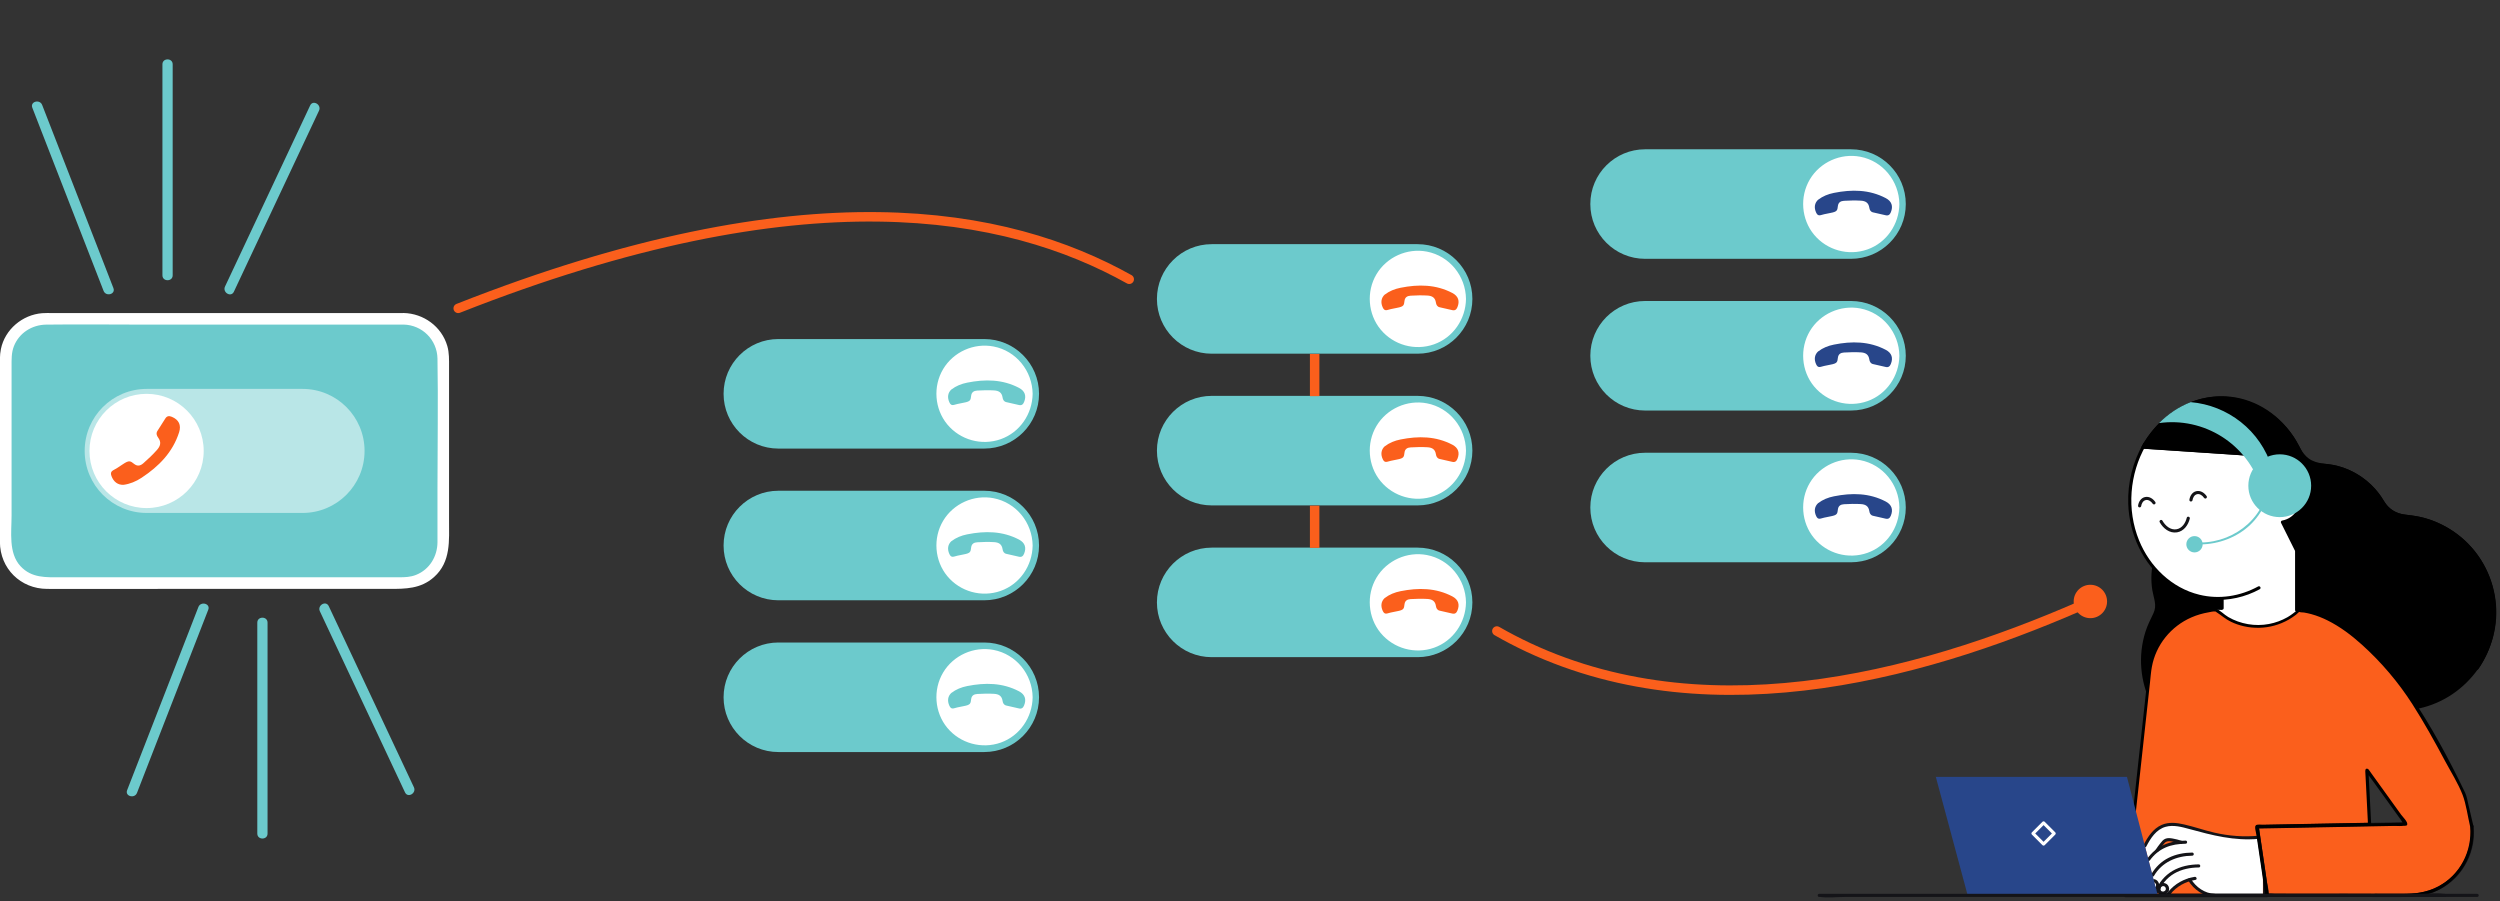 <?xml version="1.0" encoding="UTF-8"?> <svg xmlns="http://www.w3.org/2000/svg" width="527" height="190" viewBox="0 0 527 190" fill="none"><rect x="0" y="0" width="527" height="190" fill="#333333" stroke="none"/> <g clip-path="url(#clip0_989_140)"> <path d="M9.61 67.21H85.08C89.708 67.21 93.46 70.962 93.46 75.59V114.54C93.46 119.168 89.708 122.92 85.08 122.92H9.61C4.982 122.92 1.23 119.168 1.23 114.54V75.59C1.23 70.962 4.982 67.21 9.61 67.21Z" fill="#6CCACC"></path> <path d="M85.08 68.43H30.74C23.74 68.43 16.72 68.34 9.72 68.43C6.76 68.47 4.05 70.16 2.94 72.96C2.39 74.35 2.44 75.77 2.44 77.23V91.58C2.44 97.26 2.44 102.95 2.44 108.63C2.44 112.13 1.75 116.57 4.32 119.35C6.67 121.89 9.68 121.69 12.77 121.69H24.57C36.29 121.69 48.02 121.69 59.74 121.69H84.18C85.38 121.69 86.54 121.65 87.69 121.19C90.55 120.06 92.21 117.29 92.22 114.28C92.24 110.47 92.22 106.66 92.22 102.85C92.22 93.77 92.38 84.67 92.22 75.59C92.15 71.64 89.01 68.5 85.06 68.42C83.49 68.39 83.49 65.95 85.06 65.98C89.29 66.07 93.09 68.82 94.29 72.93C94.71 74.38 94.66 75.85 94.66 77.34V92.32C94.66 98.09 94.66 103.85 94.66 109.62C94.66 113.94 95.09 118.43 91.49 121.65C88.7 124.14 85.48 124.14 82.05 124.14C77.99 124.14 73.94 124.14 69.88 124.14H33.61C25.72 124.14 17.82 124.17 9.93 124.14C4.34 124.12 0.01 119.86 -0.02 114.24C-0.04 110.21 -0.02 106.18 -0.02 102.15V77.57C-0.02 76.23 -0.08 74.89 0.19 73.58C1.04 69.44 4.72 66.35 8.89 66.02C9.57 65.97 10.25 65.99 10.93 65.99H85.05C86.62 65.99 86.62 68.43 85.05 68.43H85.08Z" fill="white"></path> <g opacity="0.52"> <path d="M30.92 81.98H63.78C70.998 81.98 76.85 87.832 76.85 95.05V95.06C76.85 102.278 70.998 108.13 63.78 108.13H30.92C23.702 108.13 17.85 102.278 17.85 95.06V95.05C17.85 87.832 23.702 81.98 30.92 81.98Z" fill="white"></path> </g> <path d="M30.9 107.1C24.25 107.1 18.86 101.71 18.86 95.06C18.86 88.41 24.25 83.02 30.9 83.02C37.55 83.02 42.94 88.41 42.94 95.06C42.94 101.71 37.55 107.1 30.9 107.1Z" fill="white"></path> <path d="M26.04 102.2C27.36 102.03 28.66 101.5 29.85 100.71C33.47 98.32 36.41 95.36 37.76 91.11C38.24 89.59 37.68 88.48 36.24 87.87C35.65 87.62 35.19 87.66 34.83 88.25C34.3 89.12 33.74 89.97 33.19 90.83C32.86 91.35 33.03 91.83 33.34 92.25C34.05 93.22 33.83 94.02 33.07 94.87C32.18 95.87 31.21 96.78 30.21 97.66C29.62 98.18 29 98.35 28.31 97.82C27.49 97.19 27.28 96.92 25.87 97.88C25.45 98.16 25.29 98.26 24.59 98.72C23.84 99.2 23.1 99.28 23.5 100.36C23.94 101.55 24.83 102.26 26.05 102.2H26.04Z" fill="#FB5F1C"></path> <path d="M390.19 31.47H346.79C340.411 31.47 335.24 36.639 335.24 43.015C335.24 49.391 340.411 54.56 346.79 54.56H390.19C396.569 54.56 401.74 49.391 401.74 43.015C401.74 36.639 396.569 31.47 390.19 31.47Z" fill="#6CCACC"></path> <path d="M390.24 53.65C396.111 53.65 400.87 48.891 400.87 43.02C400.87 37.149 396.111 32.39 390.24 32.39C384.369 32.39 379.61 37.149 379.61 43.02C379.61 48.891 384.369 53.65 390.24 53.65Z" fill="white"></path> <path d="M400.39 43.02C400.33 47.27 397.7 51.15 393.66 52.58C389.62 54.01 385.12 52.74 382.41 49.48C379.7 46.22 379.35 41.45 381.52 37.81C383.69 34.17 388 32.24 392.15 33.04C396.93 33.96 400.33 38.19 400.39 43.02C400.39 43.64 401.36 43.64 401.35 43.02C401.29 38.43 398.49 34.28 394.18 32.63C389.87 30.98 384.62 32.34 381.64 35.99C378.66 39.64 378.32 44.74 380.69 48.72C383.06 52.7 387.73 54.77 392.26 53.96C397.52 53.01 401.28 48.31 401.35 43.03C401.35 42.41 400.4 42.41 400.39 43.03V43.02Z" fill="#6CCACC"></path> <path d="M383.29 42.09C384.22 41.37 385.37 40.9 386.6 40.66C390.36 39.91 394.04 39.94 397.53 41.77C398.78 42.43 399.11 43.47 398.59 44.74C398.38 45.26 398.06 45.52 397.47 45.37C396.6 45.16 395.72 44.97 394.84 44.77C394.31 44.65 394.12 44.24 394.05 43.78C393.89 42.73 393.26 42.36 392.25 42.3C391.07 42.23 389.9 42.26 388.72 42.33C388.03 42.37 387.53 42.65 387.43 43.41C387.31 44.32 387.34 44.62 385.86 44.89C385.42 44.97 385.26 45.01 384.54 45.16C383.77 45.32 383.26 45.73 382.84 44.81C382.37 43.79 382.49 42.79 383.29 42.07V42.09Z" fill="#28468A"></path> <path d="M390.19 63.45H346.79C340.411 63.45 335.24 68.619 335.24 74.995C335.24 81.371 340.411 86.54 346.79 86.54H390.19C396.569 86.54 401.74 81.371 401.74 74.995C401.74 68.619 396.569 63.45 390.19 63.45Z" fill="#6CCACC"></path> <path d="M390.24 85.63C396.111 85.63 400.87 80.871 400.87 75C400.87 69.129 396.111 64.37 390.24 64.37C384.369 64.37 379.61 69.129 379.61 75C379.61 80.871 384.369 85.63 390.24 85.63Z" fill="white"></path> <path d="M400.39 75C400.33 79.25 397.7 83.13 393.66 84.56C389.62 85.99 385.12 84.72 382.41 81.46C379.7 78.2 379.35 73.43 381.52 69.79C383.69 66.15 388 64.22 392.15 65.02C396.93 65.94 400.33 70.17 400.39 75C400.39 75.62 401.36 75.62 401.35 75C401.29 70.41 398.49 66.26 394.18 64.61C389.87 62.96 384.62 64.32 381.64 67.97C378.66 71.62 378.32 76.72 380.69 80.7C383.06 84.68 387.73 86.75 392.26 85.94C397.52 84.99 401.28 80.29 401.35 75.01C401.35 74.39 400.4 74.39 400.39 75.01V75Z" fill="#6CCACC"></path> <path d="M383.29 74.07C384.22 73.35 385.37 72.88 386.6 72.64C390.36 71.89 394.04 71.92 397.53 73.75C398.78 74.41 399.11 75.45 398.59 76.72C398.38 77.24 398.06 77.5 397.47 77.35C396.6 77.14 395.72 76.95 394.84 76.75C394.31 76.63 394.12 76.22 394.05 75.76C393.89 74.71 393.26 74.34 392.25 74.28C391.07 74.21 389.9 74.24 388.72 74.31C388.03 74.35 387.53 74.63 387.43 75.39C387.31 76.3 387.34 76.6 385.86 76.87C385.42 76.95 385.26 76.99 384.54 77.14C383.77 77.3 383.26 77.71 382.84 76.79C382.37 75.77 382.49 74.77 383.29 74.05V74.07Z" fill="#28468A"></path> <path d="M390.19 95.44H346.79C340.411 95.44 335.24 100.609 335.24 106.985C335.24 113.361 340.411 118.53 346.79 118.53H390.19C396.569 118.53 401.74 113.361 401.74 106.985C401.74 100.609 396.569 95.44 390.19 95.44Z" fill="#6CCACC"></path> <path d="M390.24 117.61C396.111 117.61 400.87 112.851 400.87 106.98C400.87 101.109 396.111 96.35 390.24 96.35C384.369 96.35 379.61 101.109 379.61 106.98C379.61 112.851 384.369 117.61 390.24 117.61Z" fill="white"></path> <path d="M400.39 106.98C400.33 111.23 397.7 115.11 393.66 116.54C389.62 117.97 385.12 116.7 382.41 113.44C379.7 110.18 379.35 105.41 381.52 101.77C383.69 98.13 388 96.2 392.15 97C396.93 97.92 400.33 102.15 400.39 106.98C400.39 107.6 401.36 107.6 401.35 106.98C401.29 102.39 398.49 98.24 394.18 96.59C389.87 94.94 384.62 96.3 381.64 99.95C378.66 103.6 378.32 108.7 380.69 112.68C383.06 116.66 387.73 118.73 392.26 117.92C397.52 116.97 401.28 112.27 401.35 106.99C401.35 106.37 400.4 106.37 400.39 106.99V106.98Z" fill="#6CCACC"></path> <path d="M383.29 106.05C384.22 105.33 385.37 104.86 386.6 104.62C390.36 103.87 394.04 103.9 397.53 105.73C398.78 106.39 399.11 107.43 398.59 108.7C398.38 109.22 398.06 109.48 397.47 109.33C396.6 109.12 395.72 108.93 394.84 108.73C394.31 108.61 394.12 108.2 394.05 107.74C393.89 106.69 393.26 106.32 392.25 106.26C391.07 106.19 389.9 106.22 388.72 106.29C388.03 106.33 387.53 106.61 387.43 107.37C387.31 108.28 387.34 108.58 385.86 108.85C385.42 108.93 385.26 108.97 384.54 109.12C383.77 109.28 383.26 109.69 382.84 108.77C382.37 107.75 382.49 106.75 383.29 106.03V106.05Z" fill="#28468A"></path> <path d="M207.48 71.47H164.08C157.701 71.47 152.53 76.639 152.53 83.015C152.53 89.391 157.701 94.56 164.08 94.56H207.48C213.859 94.56 219.03 89.391 219.03 83.015C219.03 76.639 213.859 71.47 207.48 71.47Z" fill="#6CCACC"></path> <path d="M207.53 93.65C213.401 93.65 218.16 88.891 218.16 83.02C218.16 77.149 213.401 72.39 207.53 72.39C201.659 72.39 196.9 77.149 196.9 83.02C196.9 88.891 201.659 93.65 207.53 93.65Z" fill="white"></path> <path d="M217.68 83.02C217.62 87.27 214.99 91.15 210.95 92.58C206.91 94.01 202.41 92.74 199.7 89.48C196.99 86.22 196.64 81.45 198.81 77.81C200.98 74.17 205.29 72.24 209.44 73.04C214.22 73.96 217.62 78.19 217.68 83.02C217.68 83.64 218.65 83.64 218.64 83.02C218.58 78.43 215.78 74.28 211.47 72.63C207.16 70.98 201.91 72.34 198.93 75.99C195.95 79.64 195.61 84.74 197.98 88.72C200.35 92.7 205.02 94.77 209.55 93.96C214.81 93.01 218.57 88.31 218.64 83.03C218.64 82.41 217.69 82.41 217.68 83.03V83.02Z" fill="#6CCACC"></path> <path d="M200.58 82.09C201.51 81.37 202.66 80.9 203.89 80.66C207.65 79.91 211.33 79.94 214.82 81.77C216.07 82.43 216.4 83.47 215.88 84.74C215.67 85.26 215.35 85.52 214.76 85.37C213.89 85.16 213.01 84.97 212.13 84.77C211.6 84.65 211.41 84.24 211.34 83.78C211.18 82.73 210.55 82.36 209.54 82.3C208.36 82.23 207.19 82.26 206.01 82.33C205.32 82.37 204.82 82.65 204.72 83.41C204.6 84.32 204.63 84.62 203.15 84.89C202.71 84.97 202.55 85.01 201.83 85.16C201.06 85.32 200.55 85.73 200.13 84.81C199.66 83.79 199.78 82.79 200.58 82.07V82.09Z" fill="#6CCACC"></path> <path d="M207.48 103.45H164.08C157.701 103.45 152.53 108.619 152.53 114.995C152.53 121.371 157.701 126.54 164.08 126.54H207.48C213.859 126.54 219.03 121.371 219.03 114.995C219.03 108.619 213.859 103.45 207.48 103.45Z" fill="#6CCACC"></path> <path d="M207.53 125.63C213.401 125.63 218.16 120.871 218.16 115C218.16 109.129 213.401 104.37 207.53 104.37C201.659 104.37 196.9 109.129 196.9 115C196.9 120.871 201.659 125.63 207.53 125.63Z" fill="white"></path> <path d="M217.68 115C217.62 119.25 214.99 123.13 210.95 124.56C206.91 125.99 202.41 124.72 199.7 121.46C196.99 118.2 196.64 113.43 198.81 109.79C200.98 106.15 205.29 104.22 209.44 105.02C214.22 105.94 217.62 110.17 217.68 115C217.68 115.62 218.65 115.62 218.64 115C218.58 110.41 215.78 106.26 211.47 104.61C207.16 102.96 201.91 104.32 198.93 107.97C195.95 111.62 195.61 116.72 197.98 120.7C200.35 124.68 205.02 126.75 209.55 125.94C214.81 124.99 218.57 120.29 218.64 115.01C218.64 114.39 217.69 114.39 217.68 115.01V115Z" fill="#6CCACC"></path> <path d="M200.58 114.07C201.51 113.35 202.66 112.88 203.89 112.64C207.65 111.89 211.33 111.92 214.82 113.75C216.07 114.41 216.4 115.45 215.88 116.72C215.67 117.24 215.35 117.5 214.76 117.35C213.89 117.14 213.01 116.95 212.13 116.75C211.6 116.63 211.41 116.22 211.34 115.76C211.18 114.71 210.55 114.34 209.54 114.28C208.36 114.21 207.19 114.24 206.01 114.31C205.32 114.35 204.82 114.63 204.72 115.39C204.6 116.3 204.63 116.6 203.15 116.87C202.71 116.95 202.55 116.99 201.83 117.14C201.06 117.3 200.55 117.71 200.13 116.79C199.66 115.77 199.78 114.77 200.58 114.05V114.07Z" fill="#6CCACC"></path> <path d="M207.48 135.44H164.08C157.701 135.44 152.53 140.609 152.53 146.985C152.53 153.361 157.701 158.53 164.08 158.53H207.48C213.859 158.53 219.03 153.361 219.03 146.985C219.03 140.609 213.859 135.44 207.48 135.44Z" fill="#6CCACC"></path> <path d="M207.53 157.61C213.401 157.61 218.16 152.851 218.16 146.98C218.16 141.109 213.401 136.35 207.53 136.35C201.659 136.35 196.9 141.109 196.9 146.98C196.9 152.851 201.659 157.61 207.53 157.61Z" fill="white"></path> <path d="M217.68 146.98C217.62 151.23 214.99 155.11 210.95 156.54C206.95 157.96 202.41 156.7 199.7 153.44C196.99 150.18 196.64 145.41 198.81 141.77C200.98 138.13 205.29 136.2 209.44 137C214.22 137.92 217.62 142.15 217.68 146.98C217.68 147.6 218.65 147.6 218.64 146.98C218.58 142.39 215.78 138.24 211.47 136.59C207.16 134.94 201.91 136.3 198.93 139.95C195.95 143.6 195.61 148.7 197.98 152.68C200.35 156.66 205.02 158.73 209.55 157.92C214.81 156.97 218.57 152.27 218.64 146.99C218.64 146.37 217.69 146.37 217.68 146.99V146.98Z" fill="#6CCACC"></path> <path d="M200.58 146.05C201.51 145.33 202.66 144.86 203.89 144.62C207.65 143.87 211.33 143.9 214.82 145.73C216.07 146.39 216.4 147.43 215.88 148.7C215.67 149.22 215.35 149.48 214.76 149.33C213.89 149.12 213.01 148.93 212.13 148.73C211.6 148.61 211.41 148.2 211.34 147.74C211.18 146.69 210.55 146.32 209.54 146.26C208.36 146.19 207.19 146.22 206.01 146.29C205.32 146.33 204.82 146.61 204.72 147.37C204.6 148.28 204.63 148.58 203.15 148.85C202.71 148.93 202.55 148.97 201.83 149.12C201.06 149.28 200.55 149.69 200.13 148.77C199.66 147.75 199.78 146.75 200.58 146.03V146.05Z" fill="#6CCACC"></path> <path d="M67.25 23.32L51.53 56.75L49.3 61.5C48.71 62.76 46.85 61.66 47.43 60.41L63.15 26.98L65.38 22.23C65.97 20.97 67.83 22.07 67.25 23.32Z" fill="#6CCACC"></path> <path d="M8.89 22.13L22.04 55.92L23.91 60.74C24.41 62.04 22.33 62.6 21.83 61.31L8.68 27.52L6.81 22.7C6.31 21.4 8.39 20.84 8.89 22.13Z" fill="#6CCACC"></path> <path d="M36.4 13.56V58.03C36.4 59.42 34.24 59.42 34.24 58.03V13.56C34.24 12.17 36.4 12.17 36.4 13.56Z" fill="#6CCACC"></path> <path d="M85.38 167.04L69.66 133.61L67.43 128.86C66.84 127.61 68.7 126.51 69.3 127.77L85.02 161.2L87.25 165.95C87.84 167.2 85.98 168.3 85.38 167.04Z" fill="#6CCACC"></path> <path d="M26.8 166.57L39.95 132.78L41.82 127.96C42.32 126.68 44.41 127.24 43.9 128.53L30.75 162.32L28.88 167.14C28.38 168.42 26.29 167.86 26.8 166.57Z" fill="#6CCACC"></path> <path d="M54.24 175.72V131.25C54.24 129.86 56.4 129.86 56.4 131.25V175.72C56.4 177.11 54.24 177.11 54.24 175.72Z" fill="#6CCACC"></path> <path d="M298.83 51.47H255.43C249.051 51.47 243.88 56.639 243.88 63.015C243.88 69.391 249.051 74.56 255.43 74.56H298.83C305.209 74.56 310.38 69.391 310.38 63.015C310.38 56.639 305.209 51.47 298.83 51.47Z" fill="#6CCACC"></path> <path d="M298.87 73.65C304.741 73.65 309.5 68.891 309.5 63.02C309.5 57.149 304.741 52.39 298.87 52.39C292.999 52.39 288.24 57.149 288.24 63.02C288.24 68.891 292.999 73.65 298.87 73.65Z" fill="white"></path> <path d="M309.03 63.02C308.97 67.27 306.34 71.15 302.3 72.58C298.26 74.01 293.76 72.74 291.05 69.48C288.34 66.22 287.99 61.45 290.16 57.81C292.33 54.17 296.64 52.24 300.79 53.04C305.57 53.96 308.97 58.19 309.03 63.02C309.03 63.64 310 63.64 309.99 63.02C309.93 58.43 307.13 54.28 302.82 52.63C298.51 50.98 293.26 52.34 290.28 55.99C287.3 59.64 286.96 64.74 289.33 68.72C291.7 72.7 296.37 74.77 300.9 73.96C306.16 73.01 309.92 68.31 309.99 63.03C309.99 62.41 309.04 62.41 309.03 63.03V63.02Z" fill="#6CCACC"></path> <path d="M291.93 62.09C292.86 61.37 294.01 60.9 295.24 60.66C299 59.91 302.68 59.94 306.17 61.77C307.42 62.43 307.75 63.47 307.23 64.74C307.02 65.26 306.7 65.52 306.11 65.37C305.24 65.16 304.36 64.97 303.48 64.77C302.95 64.65 302.76 64.24 302.69 63.78C302.53 62.73 301.9 62.36 300.89 62.3C299.71 62.23 298.54 62.26 297.36 62.33C296.67 62.37 296.17 62.65 296.07 63.41C295.95 64.32 295.98 64.62 294.5 64.89C294.06 64.97 293.9 65.01 293.18 65.16C292.41 65.32 291.9 65.73 291.48 64.81C291.01 63.79 291.13 62.79 291.93 62.07V62.09Z" fill="#FB5F1C"></path> <path d="M298.83 83.45H255.43C249.051 83.45 243.88 88.619 243.88 94.995C243.88 101.371 249.051 106.54 255.43 106.54H298.83C305.209 106.54 310.38 101.371 310.38 94.995C310.38 88.619 305.209 83.45 298.83 83.45Z" fill="#6CCACC"></path> <path d="M298.87 105.63C304.741 105.63 309.5 100.871 309.5 95C309.5 89.129 304.741 84.37 298.87 84.37C292.999 84.37 288.24 89.129 288.24 95C288.24 100.871 292.999 105.63 298.87 105.63Z" fill="white"></path> <path d="M309.03 95C308.97 99.25 306.34 103.13 302.3 104.56C298.26 105.99 293.76 104.72 291.05 101.46C288.34 98.2 287.99 93.43 290.16 89.79C292.33 86.15 296.64 84.22 300.79 85.02C305.57 85.94 308.97 90.17 309.03 95C309.03 95.62 310 95.62 309.99 95C309.93 90.41 307.13 86.26 302.82 84.61C298.51 82.96 293.26 84.32 290.28 87.97C287.3 91.62 286.96 96.72 289.33 100.7C291.7 104.68 296.37 106.75 300.9 105.94C306.16 104.99 309.92 100.29 309.99 95.01C309.99 94.39 309.04 94.39 309.03 95.01V95Z" fill="#6CCACC"></path> <path d="M291.93 94.07C292.86 93.35 294.01 92.88 295.24 92.64C299 91.89 302.68 91.92 306.17 93.75C307.42 94.41 307.75 95.45 307.23 96.72C307.02 97.24 306.7 97.5 306.11 97.35C305.24 97.14 304.36 96.95 303.48 96.75C302.95 96.63 302.76 96.22 302.69 95.76C302.53 94.71 301.9 94.34 300.89 94.28C299.71 94.21 298.54 94.24 297.36 94.31C296.67 94.35 296.17 94.63 296.07 95.39C295.95 96.3 295.98 96.6 294.5 96.87C294.06 96.95 293.9 96.99 293.18 97.14C292.41 97.3 291.9 97.71 291.48 96.79C291.01 95.77 291.13 94.77 291.93 94.05V94.07Z" fill="#FB5F1C"></path> <path d="M298.83 115.44H255.43C249.051 115.44 243.88 120.609 243.88 126.985C243.88 133.361 249.051 138.53 255.43 138.53H298.83C305.209 138.53 310.38 133.361 310.38 126.985C310.38 120.609 305.209 115.44 298.83 115.44Z" fill="#6CCACC"></path> <path d="M298.87 137.61C304.741 137.61 309.5 132.851 309.5 126.98C309.5 121.109 304.741 116.35 298.87 116.35C292.999 116.35 288.24 121.109 288.24 126.98C288.24 132.851 292.999 137.61 298.87 137.61Z" fill="white"></path> <path d="M309.03 126.98C308.97 131.23 306.34 135.11 302.3 136.54C298.26 137.97 293.76 136.7 291.05 133.44C288.34 130.18 287.99 125.41 290.16 121.77C292.33 118.13 296.64 116.2 300.79 117C305.57 117.92 308.97 122.15 309.03 126.98C309.03 127.6 310 127.6 309.99 126.98C309.93 122.39 307.13 118.24 302.82 116.59C298.51 114.94 293.26 116.3 290.28 119.95C287.3 123.6 286.96 128.7 289.33 132.68C291.7 136.66 296.37 138.73 300.9 137.92C306.16 136.97 309.92 132.27 309.99 126.99C309.99 126.37 309.04 126.37 309.03 126.99V126.98Z" fill="#6CCACC"></path> <path d="M291.93 126.05C292.86 125.33 294.01 124.86 295.24 124.62C299 123.87 302.68 123.9 306.17 125.73C307.42 126.39 307.75 127.43 307.23 128.7C307.02 129.22 306.7 129.48 306.11 129.33C305.24 129.12 304.36 128.93 303.48 128.73C302.95 128.61 302.76 128.2 302.69 127.74C302.53 126.69 301.9 126.32 300.89 126.26C299.71 126.19 298.54 126.22 297.36 126.29C296.67 126.33 296.17 126.61 296.07 127.37C295.95 128.28 295.98 128.58 294.5 128.85C294.06 128.93 293.9 128.97 293.18 129.12C292.41 129.28 291.9 129.69 291.48 128.77C291.01 127.75 291.13 126.75 291.93 126.03V126.05Z" fill="#FB5F1C"></path> <path d="M277.13 106.6V115.49" stroke="#FB5F1C" stroke-width="2" stroke-miterlimit="10"></path> <path d="M277.13 74.62V83.51" stroke="#FB5F1C" stroke-width="2" stroke-miterlimit="10"></path> <path d="M502.29 105.84C498.72 99.6 491.15 96.47 484 98.79C476.14 101.34 471.62 109.75 473.83 117.72C475.4 123.38 479.88 127.4 485.18 128.68C485.13 130.9 485.45 133.17 486.17 135.4C489.54 145.78 500.68 151.7 511.17 148.67C522.11 145.51 528.31 134.02 525 123.16C522.47 114.88 515.15 109.39 507.01 108.79C505.04 108.65 503.27 107.55 502.29 105.83V105.84Z" fill="black"></path> <path d="M502.01 106.01C497.76 98.79 488.27 96.16 481.02 100.52C474.27 104.57 471.69 113.44 475.25 120.46C477.27 124.44 480.96 127.27 485.27 128.37C485.41 128.41 485.51 128.55 485.51 128.69C485.44 135.82 489.04 142.51 495.16 146.21C500.72 149.57 507.7 150.07 513.64 147.43C519.4 144.88 523.69 139.64 525.08 133.49C526.54 127.04 524.61 120.1 520.06 115.31C517.56 112.68 514.36 110.77 510.86 109.8C509.16 109.33 507.35 109.38 505.67 108.89C504.1 108.43 502.86 107.39 502.01 106.01C501.79 105.65 502.36 105.31 502.58 105.68C503.58 107.31 505.12 108.26 507.02 108.48C508.38 108.63 509.71 108.81 511.04 109.17C513.61 109.88 516.04 111.09 518.15 112.72C522.49 116.06 525.36 121.06 526.06 126.49C527.42 137 520.26 147.12 509.9 149.35C499.35 151.61 488.46 145.02 485.59 134.61C485.18 133.12 484.94 131.58 484.87 130.03C484.86 129.74 484.97 129.17 484.76 128.93C484.64 128.79 483.95 128.69 483.76 128.63C483.08 128.4 482.41 128.12 481.77 127.8C479.43 126.64 477.4 124.9 475.88 122.78C472.76 118.41 472.1 112.62 474.12 107.65C476.33 102.21 481.44 98.35 487.3 97.78C493.48 97.17 499.46 100.36 502.59 105.68C502.81 106.05 502.23 106.38 502.02 106.01H502.01Z" fill="black"></path> <path d="M484.84 123.55C485.09 121.28 484.84 118.92 484.02 116.61C481.27 108.92 472.9 104.66 465.06 106.93C456.72 109.35 452 118.12 454.52 126.4L454.55 126.49C454.85 127.47 454.74 128.52 454.24 129.41C451.63 134.08 450.85 139.76 452.53 145.28C455.73 155.8 466.89 161.92 477.48 158.96C488.53 155.87 494.81 144.32 491.48 133.41C490.25 129.38 487.89 126.02 484.84 123.55Z" fill="black"></path> <path d="M484.51 123.55C485.02 118.18 482.8 112.84 478.41 109.63C474.61 106.86 469.67 105.94 465.15 107.25C460.63 108.56 457 111.89 455.27 116.2C454.41 118.35 454.05 120.68 454.22 122.99C454.37 125.02 455.57 127.2 454.72 129.19C454.18 130.47 453.47 131.64 453.02 132.97C452.51 134.49 452.18 136.07 452.04 137.67C451.8 140.56 452.19 143.48 453.18 146.2C454.75 150.53 457.86 154.22 461.82 156.57C469.97 161.39 480.66 159.76 486.97 152.67C494.51 144.2 493.3 130.97 484.6 123.79C484.27 123.52 484.74 123.05 485.07 123.32C493.05 129.92 495.04 141.65 489.48 150.43C484.23 158.72 473.52 162.22 464.39 158.57C454.49 154.61 449.03 143.45 452.25 133.21C452.69 131.81 453.33 130.57 453.95 129.26C454.74 127.59 454 126.14 453.72 124.46C453.35 122.18 453.47 119.83 454.09 117.61C455.35 113.1 458.62 109.29 462.9 107.39C467.74 105.24 473.43 105.67 477.91 108.52C482.99 111.75 485.74 117.61 485.17 123.57C485.13 123.99 484.47 123.99 484.51 123.57V123.55Z" fill="black"></path> <path d="M468.38 115.15H484.17V129.68H468.38V115.15Z" fill="white"></path> <path d="M521.04 174.22L519.46 167.51C519.31 167.2 511.03 150.54 505.89 144.08C498.19 134.4 491.07 129.21 484.74 128.67C484.72 128.67 484.7 128.65 484.7 128.62C484.7 128.62 484.7 128.61 484.7 128.6H484.63L484.38 128.82C479.41 133.17 471.96 133.03 467.15 128.54H466.95C466.95 128.54 466.93 128.58 466.91 128.58C466.9 128.58 466.89 128.57 466.89 128.56C466.89 128.56 466.89 128.58 466.88 128.58C459.55 129.18 453.9 134.51 453.13 141.54L447.97 188.72H477.84L475.71 174.28C475.71 174.28 475.71 174.25 475.72 174.24C475.72 174.23 475.74 174.22 475.76 174.22L499.49 173.77L498.91 162.42C498.91 162.42 498.92 162.4 498.93 162.39V162.38C498.93 162.38 498.93 162.38 498.94 162.38C498.94 162.38 498.94 162.39 498.96 162.4C498.97 162.4 498.98 162.4 498.99 162.4L507.11 173.67C507.11 173.67 507.12 173.72 507.1 173.74C507.1 173.74 507.08 173.74 507.07 173.74C507.06 173.74 507.04 173.74 507.03 173.72C507.03 173.72 506.94 173.72 506.92 173.72L475.8 174.32L477.92 188.72H483.94L507.28 188.74C511.2 188.85 514.95 187.3 517.58 184.46C520.14 181.7 521.39 177.97 521 174.22H521.04Z" fill="#FB5F1C"></path> <path d="M468.44 128.56H467.17C471.98 133.05 479.43 133.19 484.4 128.84L484.65 128.62H484.11" fill="white"></path> <path d="M477.01 188.7H466.37C464.46 188.48 462.46 187.22 461.42 185.33C461.41 185.31 461.4 185.29 461.38 185.27C461.39 185.29 461.4 185.31 461.42 185.33C459.79 185.81 458.34 186.74 457.25 188.07C457.14 188.22 457 188.35 456.83 188.45C456.21 188.79 455.44 188.57 455.1 187.96C454.94 187.68 454.9 187.3 454.97 187C456.27 184.63 458.4 183.28 460.97 182.76C458.09 183.33 455.76 184.92 454.53 187.85L454.38 187.2L453.98 185.63L453.66 184.36L452.86 181.16L452.08 178.14V178.12C452.16 177.99 452.23 177.86 452.3 177.74C452.35 177.66 452.39 177.58 452.44 177.5C452.47 177.46 452.49 177.41 452.52 177.37C452.58 177.27 452.64 177.17 452.71 177.07L452.73 177.03C453.09 176.48 453.46 176 453.85 175.6C453.62 175.86 453.39 176.15 453.16 176.48C453.46 176.05 453.77 175.67 454.09 175.36C454.93 174.55 455.82 174.07 456.73 173.88H456.79C456.91 173.84 457.03 173.82 457.15 173.81C457.28 173.8 457.41 173.78 457.54 173.78C457.67 173.78 457.81 173.78 457.95 173.78C458.01 173.78 458.07 173.78 458.13 173.78C458.2 173.78 458.28 173.78 458.36 173.79C458.45 173.79 458.54 173.8 458.63 173.81C458.67 173.81 458.7 173.81 458.74 173.82C462.56 174.24 467.59 177.1 475.32 176.54C475.55 176.53 475.78 176.51 476.02 176.49L477.02 183.27V188.7H477.01ZM454.61 179.35C456.06 178.24 457.79 177.69 459.74 177.56C458.93 177.3 458.09 177.09 457.32 177C456.78 176.94 456.25 177.15 455.92 177.58C455.62 177.97 455 178.74 454.6 179.35H454.61ZM453.16 176.5C453.06 176.65 452.96 176.79 452.86 176.95C452.96 176.79 453.06 176.64 453.16 176.5ZM461.53 182.67C461.34 182.7 461.16 182.73 460.98 182.77C461.16 182.73 461.34 182.7 461.53 182.67Z" fill="white"></path> <path d="M522.19 189.08H500.65C500.22 189.08 500.22 188.42 500.65 188.42H522.19C522.62 188.42 522.62 189.08 522.19 189.08Z" fill="#141418"></path> <path d="M521.47 174.18C521.95 179.34 519.49 184.35 515.05 187.07C512.2 188.82 509.13 189.1 505.89 189.1L484.71 189.08H477.96C477.83 189.08 477.66 188.97 477.64 188.83L475.5 174.33C475.47 174.12 475.58 173.92 475.82 173.91L503.11 173.39L507 173.32C507.43 173.32 507.43 173.97 507 173.98L479.71 174.5L475.82 174.57L476.14 174.15L477.89 186C478 186.72 478.26 187.58 478.23 188.31C478.23 188.41 478.38 188.87 478.12 188.52C477.92 188.25 477.97 188.48 478.18 188.4C478.52 188.27 479.19 188.4 479.55 188.4H481.87C490.29 188.4 498.72 188.37 507.14 188.42C510.52 188.44 513.72 187.52 516.34 185.3C519.6 182.54 521.19 178.38 520.8 174.16C520.76 173.74 521.42 173.74 521.46 174.16L521.47 174.18Z" fill="#141418"></path> <path d="M477.05 182.6L477.96 188.75L477.06 188.8L477.05 182.6Z" fill="#141418"></path> <path d="M463.49 182.86C461.7 182.88 459.88 183.23 458.32 184.14C456.76 185.05 455.63 186.48 454.93 188.14C454.76 188.53 454.19 188.19 454.36 187.81C455.11 186.05 456.33 184.55 457.99 183.58C459.65 182.61 461.58 182.23 463.49 182.21C463.92 182.21 463.92 182.87 463.49 182.87V182.86Z" fill="#141418"></path> <path d="M462.8 185.48C460.72 185.82 458.84 186.84 457.52 188.49C457.25 188.82 456.79 188.35 457.05 188.02C458.43 186.29 460.45 185.19 462.63 184.84C463.05 184.77 463.23 185.41 462.81 185.48H462.8Z" fill="#141418"></path> <path d="M455.41 187.17C455.37 187.31 455.36 187.41 455.38 187.57C455.38 187.53 455.39 187.63 455.39 187.63C455.39 187.67 455.41 187.71 455.42 187.74C455.43 187.79 455.46 187.85 455.5 187.91C455.52 187.94 455.53 187.96 455.55 187.99C455.59 188.05 455.53 187.97 455.58 188.02C455.62 188.07 455.67 188.11 455.71 188.15C455.76 188.2 455.68 188.14 455.74 188.17C455.77 188.19 455.79 188.2 455.82 188.22C455.85 188.24 455.87 188.25 455.9 188.26C455.92 188.26 455.94 188.28 455.95 188.29C455.92 188.28 455.92 188.28 455.95 188.29C456.01 188.31 456.06 188.33 456.12 188.34C456.15 188.34 456.18 188.35 456.21 188.36C456.23 188.36 456.23 188.36 456.2 188.36H456.25C456.31 188.36 456.37 188.36 456.43 188.36H456.48C456.48 188.36 456.44 188.36 456.47 188.36C456.5 188.36 456.53 188.35 456.56 188.34C456.59 188.33 456.62 188.32 456.65 188.31C456.66 188.31 456.74 188.28 456.71 188.29C456.68 188.3 456.76 188.26 456.77 188.26C456.8 188.24 456.83 188.22 456.86 188.2C456.88 188.2 456.89 188.18 456.91 188.17C456.9 188.18 456.9 188.18 456.91 188.17C456.94 188.15 456.96 188.12 456.99 188.1C457.02 188.08 457.04 188.05 457.06 188.02C457.07 188 457.08 188 457.06 188.02C457.07 188 457.09 187.98 457.1 187.96C457.2 187.81 457.39 187.75 457.55 187.84C457.7 187.93 457.77 188.14 457.67 188.29C457.25 188.91 456.45 189.19 455.74 188.91C454.97 188.6 454.56 187.78 454.77 186.98C454.82 186.81 455.01 186.7 455.18 186.75C455.35 186.8 455.46 186.98 455.41 187.16V187.17Z" fill="#141418"></path> <path d="M462.11 180.38C458.84 180.42 455.75 181.72 454.06 184.63C453.85 185 453.27 184.67 453.49 184.3C454.35 182.82 455.6 181.6 457.14 180.83C458.68 180.06 460.4 179.74 462.12 179.72C462.55 179.72 462.55 180.38 462.12 180.38H462.11Z" fill="#141418"></path> <path d="M460.71 177.86C459.27 177.88 457.81 178.07 456.48 178.66C455.15 179.25 454.04 180.18 453.2 181.35C452.95 181.69 452.38 181.36 452.63 181.02C453.54 179.76 454.72 178.73 456.15 178.09C457.58 177.45 459.15 177.22 460.72 177.2C461.15 177.2 461.15 177.86 460.72 177.86H460.71Z" fill="#141418"></path> <path d="M459.68 177.87C459.16 177.71 458.63 177.56 458.09 177.45C457.64 177.36 457.12 177.23 456.68 177.43C456.31 177.6 456.08 177.97 455.84 178.27C455.54 178.66 455.24 179.05 454.98 179.46C454.75 179.82 454.18 179.49 454.41 179.13C454.71 178.66 455.05 178.21 455.4 177.77C455.7 177.39 455.97 177.02 456.43 176.82C456.95 176.6 457.46 176.67 458 176.76C458.63 176.87 459.25 177.03 459.86 177.23C460.26 177.36 460.09 178 459.68 177.87Z" fill="#141418"></path> <path d="M476.11 176.83C470.97 177.3 466.34 176.08 461.44 174.74C459.87 174.31 458.13 173.84 456.52 174.29C454.53 174.84 453.34 176.7 452.45 178.43C452.26 178.81 451.68 178.47 451.88 178.1C452.75 176.41 453.88 174.66 455.7 173.88C457.19 173.24 458.83 173.43 460.36 173.78C462.53 174.27 464.63 175.02 466.79 175.52C469.86 176.23 472.97 176.46 476.11 176.17C476.53 176.13 476.53 176.79 476.11 176.83Z" fill="#141418"></path> <path d="M466.85 189.08C464.51 188.98 462.48 187.56 461.27 185.6C461.05 185.24 461.62 184.9 461.84 185.27C462.92 187.03 464.74 188.33 466.85 188.42C467.27 188.44 467.28 189.1 466.85 189.08Z" fill="#141418"></path> <path d="M455.39 187.37C455.39 187.37 455.39 187.42 455.39 187.45C455.39 187.52 455.39 187.44 455.39 187.44C455.39 187.47 455.41 187.53 455.42 187.56C455.42 187.58 455.43 187.61 455.44 187.63C455.44 187.63 455.41 187.56 455.44 187.62C455.46 187.66 455.49 187.7 455.51 187.74C455.55 187.8 455.47 187.71 455.51 187.74C455.52 187.75 455.54 187.77 455.55 187.78C455.57 187.8 455.65 187.89 455.59 187.82C455.62 187.85 455.66 187.87 455.69 187.88C455.7 187.88 455.72 187.89 455.73 187.9C455.79 187.93 455.67 187.88 455.75 187.9C455.79 187.91 455.83 187.92 455.87 187.93C455.9 187.93 455.93 187.96 455.87 187.93C455.89 187.93 455.91 187.93 455.93 187.93C455.97 187.93 456.01 187.93 456.06 187.93C456.11 187.93 455.98 187.95 456.06 187.93C456.08 187.93 456.11 187.92 456.13 187.91C456.15 187.9 456.18 187.9 456.2 187.89C456.23 187.88 456.23 187.89 456.19 187.89C456.22 187.89 456.27 187.85 456.29 187.83C456.31 187.82 456.32 187.81 456.34 187.8C456.38 187.78 456.28 187.85 456.34 187.8C456.36 187.78 456.43 187.73 456.44 187.7C456.44 187.73 456.41 187.74 456.44 187.71C456.45 187.69 456.47 187.67 456.48 187.65L456.5 187.61C456.5 187.61 456.55 187.54 456.5 187.61C456.52 187.58 456.53 187.53 456.54 187.5C456.54 187.48 456.54 187.47 456.55 187.45C456.57 187.38 456.55 187.52 456.55 187.43C456.55 187.39 456.55 187.35 456.55 187.32V187.3C456.55 187.3 456.55 187.27 456.55 187.31V187.26C456.55 187.26 456.52 187.18 456.51 187.14C456.49 187.06 456.55 187.2 456.51 187.14C456.5 187.12 456.49 187.1 456.48 187.08C456.47 187.06 456.46 187.05 456.45 187.03C456.45 187.03 456.43 186.99 456.45 187.03C456.45 187.01 456.39 186.96 456.37 186.94C456.37 186.94 456.31 186.88 456.35 186.92C456.39 186.96 456.33 186.91 456.33 186.9C456.3 186.88 456.24 186.83 456.21 186.83C456.21 186.83 456.28 186.86 456.22 186.83C456.2 186.83 456.17 186.81 456.15 186.81C456.13 186.81 456.12 186.81 456.1 186.8C456.1 186.8 456.02 186.78 456.07 186.8C456.12 186.82 456.05 186.8 456.04 186.8C456.02 186.8 456 186.8 455.98 186.8C455.96 186.8 455.94 186.8 455.92 186.8C455.85 186.8 455.98 186.78 455.92 186.8C455.87 186.81 455.83 186.82 455.78 186.84C455.71 186.86 455.82 186.81 455.78 186.84C455.76 186.86 455.73 186.87 455.71 186.88L455.67 186.91L455.63 186.94C455.63 186.94 455.67 186.91 455.64 186.94L455.56 187.02C455.5 187.08 455.6 186.96 455.56 187.02C455.55 187.04 455.53 187.06 455.52 187.08C455.51 187.1 455.5 187.12 455.49 187.14C455.46 187.2 455.51 187.08 455.49 187.14C455.48 187.19 455.46 187.23 455.45 187.28C455.45 187.3 455.43 187.32 455.45 187.26C455.44 187.29 455.45 187.33 455.45 187.36C455.45 187.53 455.3 187.7 455.12 187.69C454.94 187.68 454.79 187.54 454.79 187.36C454.79 186.83 455.12 186.38 455.61 186.2C456.07 186.03 456.64 186.18 456.96 186.56C457.29 186.96 457.36 187.54 457.09 187.99C456.82 188.44 456.29 188.66 455.78 188.57C455.21 188.47 454.8 187.93 454.8 187.36C454.8 187.19 454.95 187.02 455.13 187.03C455.31 187.04 455.46 187.18 455.46 187.36L455.39 187.37Z" fill="#141418"></path> <path d="M454.25 187.06C454.25 187.06 454.31 187.01 454.34 186.98C454.34 186.98 454.38 186.93 454.39 186.93C454.37 186.93 454.35 186.98 454.39 186.93C454.41 186.9 454.43 186.86 454.45 186.83C454.48 186.78 454.45 186.81 454.45 186.83C454.45 186.83 454.47 186.77 454.47 186.76C454.47 186.74 454.48 186.66 454.5 186.64C454.48 186.65 454.5 186.71 454.5 186.64C454.5 186.62 454.5 186.6 454.5 186.58C454.5 186.56 454.5 186.54 454.5 186.52C454.5 186.47 454.5 186.5 454.5 186.52C454.49 186.48 454.49 186.44 454.47 186.4C454.47 186.38 454.46 186.37 454.45 186.35C454.43 186.29 454.47 186.4 454.45 186.35C454.43 186.32 454.42 186.29 454.4 186.26C454.4 186.24 454.38 186.23 454.37 186.22C454.33 186.16 454.42 186.27 454.37 186.22C454.35 186.19 454.32 186.17 454.3 186.14C454.29 186.13 454.27 186.12 454.26 186.1C454.23 186.07 454.32 186.14 454.26 186.1C454.23 186.08 454.2 186.06 454.17 186.04C454.15 186.04 454.13 186.02 454.11 186.01C454.13 186.03 454.17 186.03 454.11 186.01C454.07 186 454.03 185.99 453.99 185.98C453.82 185.94 453.71 185.74 453.76 185.57C453.82 185.39 453.99 185.3 454.17 185.34C454.61 185.43 454.96 185.78 455.09 186.2C455.22 186.65 455.07 187.18 454.7 187.48C454.57 187.59 454.36 187.62 454.23 187.48C454.12 187.36 454.09 187.13 454.23 187.01L454.25 187.06Z" fill="#141418"></path> <path d="M466.323 126.142C455.882 125.344 448.14 115.251 449.031 103.599C449.921 91.946 459.107 83.147 469.548 83.945C479.989 84.743 487.731 94.835 486.841 106.488C485.95 118.14 476.764 126.94 466.323 126.142Z" fill="white"></path> <path d="M451.79 93.54C451.83 93.47 451.87 93.4 451.91 93.33C451.93 93.29 451.96 93.26 452 93.24C452.03 93.21 452.07 93.19 452.11 93.18C452.15 93.17 452.2 93.16 452.24 93.18C452.28 93.18 452.33 93.2 452.36 93.22L452.43 93.27C452.43 93.27 452.5 93.36 452.52 93.42V93.51C452.53 93.57 452.52 93.63 452.49 93.68C452.45 93.75 452.41 93.82 452.37 93.89C452.35 93.93 452.32 93.96 452.28 93.98C452.25 94.01 452.21 94.03 452.17 94.04C452.13 94.05 452.08 94.06 452.04 94.04C452 94.04 451.95 94.02 451.92 94L451.85 93.95C451.85 93.95 451.78 93.86 451.76 93.8V93.71C451.75 93.65 451.76 93.59 451.79 93.54Z" fill="black"></path> <path d="M485.42 96.51C482.77 89.55 476.81 84.49 469.54 83.94C462.16 83.38 455.41 87.61 451.77 94.26L473.97 95.75L476.93 101.68C477.46 101.1 478.14 100.66 478.93 100.41C481.41 99.65 484.07 101.17 484.88 103.8C485.68 106.43 484.32 109.17 481.84 109.93C481.6 110 481.37 110.05 481.13 110.09L484.04 115.92C485.58 113.14 486.57 109.94 486.83 106.49C487.1 102.95 486.57 99.56 485.42 96.52V96.51Z" fill="black"></path> <path d="M485.1 96.6C482.54 90.03 476.75 84.82 469.54 84.27C462.33 83.72 455.57 88.12 452.05 94.42L451.76 93.92L463.48 94.71L471.12 95.22L473.42 95.37C473.74 95.39 474.02 95.36 474.26 95.58C474.48 95.79 474.63 96.32 474.76 96.58L475.74 98.53L477.22 101.5L476.7 101.43C479.24 98.88 483.41 99.71 484.92 102.96C486.43 106.21 484.64 109.79 481.22 110.39L481.42 109.9L484.33 115.73H483.76C486.94 109.85 487.43 102.85 485.11 96.58C484.96 96.18 485.6 96.01 485.75 96.4C488.13 102.83 487.6 110.03 484.33 116.06C484.22 116.27 483.87 116.28 483.76 116.06L480.85 110.23C480.76 110.06 480.82 109.78 481.05 109.74C483.94 109.23 485.5 106.25 484.45 103.53C483.28 100.49 479.49 99.56 477.17 101.89C477.03 102.03 476.75 102.02 476.65 101.82L475.5 99.52C474.97 98.47 474.24 97.37 473.87 96.25C473.73 95.82 473.59 96.01 473.94 96.05C473.8 96.03 473.65 96.02 473.51 96.02C472.81 96.02 472.09 95.92 471.39 95.88L456.12 94.86L451.78 94.57C451.53 94.55 451.37 94.3 451.49 94.07C454.34 88.97 459.13 84.96 464.95 83.85C470.77 82.74 476.22 84.55 480.37 88.36C482.78 90.58 484.56 93.36 485.75 96.4C485.9 96.8 485.27 96.97 485.11 96.58L485.1 96.6Z" fill="black"></path> <path d="M478.93 100.41C479.56 100.22 480.19 100.17 480.81 100.25C482.64 100.49 484.28 101.83 484.88 103.79C485.41 105.52 484.99 107.3 483.94 108.53C487.49 110.79 490.87 113.33 494.14 115.99C498.16 119.26 502.02 122.72 505.86 126.19C509.25 129.26 512.66 132.32 516.03 135.41C518.04 137.25 520.08 139.08 522.17 140.83C525.67 135.87 526.92 129.4 525.01 123.15C522.48 114.87 515.15 109.37 507 108.78C505.03 108.64 503.28 107.53 502.3 105.82C499.67 101.22 494.87 98.31 489.66 98.03C487.43 97.91 485.47 96.55 484.56 94.52V94.49C484.51 94.42 484.48 94.36 484.44 94.29C484.33 94.08 484.22 93.88 484.11 93.68C484.07 93.62 484.04 93.55 484.01 93.49C483.87 93.24 483.72 92.99 483.57 92.75C483.54 92.7 483.5 92.65 483.47 92.59C483.34 92.38 483.2 92.18 483.06 91.97C483.02 91.92 482.99 91.87 482.95 91.82C482.78 91.58 482.61 91.35 482.44 91.12C482.27 90.89 482.09 90.67 481.91 90.45C481.86 90.4 481.82 90.34 481.77 90.29C481.6 90.09 481.43 89.9 481.26 89.71C481.24 89.69 481.22 89.66 481.2 89.64C481 89.43 480.8 89.22 480.6 89.02C480.56 88.98 480.53 88.95 480.49 88.92C480.3 88.74 480.11 88.56 479.92 88.39C479.89 88.36 479.86 88.33 479.82 88.3C479.6 88.11 479.38 87.93 479.16 87.75C479.12 87.72 479.08 87.69 479.04 87.66C478.85 87.51 478.65 87.36 478.46 87.22C478.41 87.19 478.37 87.15 478.32 87.12C478.08 86.95 477.84 86.79 477.6 86.63H477.58C477.34 86.47 477.11 86.33 476.86 86.19C476.81 86.16 476.76 86.13 476.71 86.1C476.21 85.82 475.69 85.56 475.16 85.33C475.12 85.31 475.08 85.3 475.04 85.28C474.8 85.18 474.55 85.07 474.3 84.98C474.26 84.97 474.23 84.95 474.19 84.94C473.92 84.84 473.64 84.74 473.36 84.66C473.31 84.65 473.27 84.63 473.22 84.62C472.98 84.55 472.74 84.48 472.5 84.42C472.45 84.41 472.4 84.39 472.35 84.38C472.06 84.31 471.78 84.25 471.49 84.19C471.47 84.19 471.44 84.19 471.42 84.18C471.15 84.13 470.89 84.09 470.62 84.05C470.56 84.05 470.5 84.03 470.44 84.03C470.15 83.99 469.85 83.96 469.55 83.94C469.51 83.94 469.48 83.94 469.44 83.94C469.28 83.93 469.12 83.92 468.96 83.91C468.88 83.91 468.81 83.91 468.73 83.91C468.59 83.91 468.45 83.91 468.31 83.91C468.25 83.91 468.18 83.91 468.12 83.91C467.93 83.91 467.74 83.91 467.55 83.92C467.48 83.92 467.42 83.92 467.35 83.93C467.21 83.93 467.07 83.95 466.94 83.96C466.87 83.96 466.8 83.97 466.73 83.98C466.54 84 466.35 84.02 466.16 84.04C466.12 84.04 466.08 84.05 466.04 84.06C465.88 84.08 465.73 84.1 465.57 84.13C465.51 84.14 465.44 84.15 465.38 84.16C465.22 84.19 465.07 84.21 464.91 84.25C464.87 84.25 464.83 84.26 464.79 84.27C464.6 84.31 464.41 84.35 464.22 84.4C464.17 84.41 464.11 84.43 464.06 84.44C463.91 84.48 463.76 84.52 463.61 84.56C463.56 84.57 463.52 84.59 463.47 84.6C463.28 84.65 463.09 84.71 462.91 84.77C462.88 84.78 462.85 84.79 462.82 84.8C462.66 84.85 462.5 84.91 462.34 84.97C462.29 84.99 462.25 85 462.2 85.02C461.82 85.16 461.45 85.31 461.08 85.48C461.04 85.5 461.01 85.51 460.97 85.53C460.81 85.61 460.64 85.68 460.48 85.76L460.41 85.79C460.22 85.88 460.04 85.98 459.85 86.08L459.8 86.11C459.65 86.19 459.5 86.27 459.35 86.36C459.31 86.39 459.26 86.41 459.22 86.44C458.86 86.66 458.5 86.89 458.15 87.13L458.06 87.19C457.77 87.39 457.49 87.59 457.22 87.81L457.03 87.96C456.86 88.1 456.69 88.24 456.52 88.38C456.18 88.68 455.85 88.98 455.53 89.3C454.07 90.74 452.8 92.42 451.78 94.29L473.98 95.78L476.94 101.71C477.47 101.13 478.15 100.69 478.94 100.44L478.93 100.41Z" fill="black"></path> <path d="M478.84 100.1C483.89 98.85 487.28 104.84 484.17 108.78L484.1 108.26C498.23 117.31 509.6 129.91 522.4 140.62L521.88 140.69C526.85 133.48 526.75 123.71 521.3 116.76C519.02 113.86 515.93 111.61 512.47 110.33C510.75 109.7 508.98 109.32 507.16 109.15C505.55 109 504.07 108.43 502.92 107.24C501.64 105.9 500.9 104.16 499.57 102.83C498.14 101.4 496.43 100.26 494.56 99.5C492.69 98.74 490.95 98.61 489.03 98.32C487.5 98.09 486.1 97.29 485.12 96.1C484.14 94.91 483.61 93.42 482.75 92.17C481.84 90.84 480.76 89.63 479.55 88.56C476.83 86.16 473.37 84.62 469.75 84.3C462.28 83.62 455.61 88.06 452.04 94.43L451.75 93.93L463.47 94.72L471.11 95.23L473.41 95.38C473.73 95.4 474.01 95.37 474.25 95.59C474.47 95.8 474.62 96.33 474.75 96.59L475.73 98.54L477.21 101.51L476.69 101.44C477.32 100.81 478 100.39 478.84 100.09C479.24 99.95 479.42 100.59 479.02 100.73C478.28 100.99 477.72 101.35 477.17 101.91C477.03 102.05 476.75 102.04 476.65 101.84L475.5 99.54C474.97 98.49 474.24 97.39 473.87 96.27C473.73 95.84 473.59 96.03 473.94 96.07C473.8 96.05 473.65 96.04 473.51 96.04C472.81 96.04 472.09 95.94 471.39 95.9L456.12 94.88L451.78 94.59C451.53 94.57 451.37 94.32 451.49 94.09C454.62 88.49 460.09 84.25 466.59 83.64C473.09 83.03 479.82 86.52 483.55 92.14C484.57 93.67 485.15 95.54 486.68 96.65C488.44 97.93 490.64 97.67 492.66 98.18C496.26 99.08 499.48 101.27 501.66 104.27C502.29 105.14 502.75 106.15 503.53 106.91C504.48 107.84 505.68 108.34 506.99 108.48C508.82 108.68 510.59 108.97 512.33 109.58C515.7 110.76 518.76 112.8 521.1 115.49C527.34 122.64 527.81 133.25 522.45 141.03C522.32 141.22 522.1 141.24 521.93 141.1C509.17 130.43 497.85 117.87 483.77 108.85C483.57 108.72 483.57 108.5 483.7 108.33C486.41 104.89 483.38 99.68 479.02 100.75C478.61 100.85 478.43 100.21 478.84 100.11V100.1Z" fill="black"></path> <path d="M461.61 109.32C461.29 110.66 460.36 111.99 458.91 112.22C457.34 112.47 456 111.39 455.27 110.09C455.06 109.72 455.63 109.38 455.84 109.76C456.43 110.8 457.52 111.79 458.81 111.57C460 111.36 460.7 110.25 460.97 109.15C461.07 108.74 461.71 108.91 461.61 109.33V109.32Z" fill="#141418"></path> <path d="M450.71 106.55C450.83 105.76 451.33 104.96 452.16 104.78C453.06 104.58 453.87 105.13 454.35 105.84C454.45 105.99 454.38 106.21 454.23 106.29C454.07 106.39 453.88 106.32 453.78 106.17C453.45 105.68 452.87 105.27 452.3 105.42C451.73 105.57 451.44 106.15 451.35 106.72C451.32 106.9 451.1 106.99 450.94 106.95C450.75 106.9 450.68 106.72 450.71 106.54V106.55Z" fill="#141418"></path> <path d="M461.53 105.31C461.65 104.52 462.15 103.72 462.98 103.54C463.88 103.34 464.69 103.89 465.17 104.6C465.27 104.75 465.2 104.97 465.05 105.05C464.89 105.15 464.7 105.08 464.6 104.93C464.27 104.44 463.69 104.03 463.12 104.18C462.55 104.33 462.26 104.91 462.17 105.48C462.14 105.66 461.92 105.75 461.76 105.71C461.57 105.66 461.5 105.48 461.53 105.3V105.31Z" fill="#141418"></path> <path d="M481.03 103.17C481.83 102.57 482.87 102.33 483.85 102.52C484.83 102.71 485.61 103.28 486.14 104.06C486.38 104.41 485.81 104.75 485.57 104.39C484.62 102.99 482.69 102.73 481.36 103.74C481.22 103.85 480.99 103.76 480.91 103.62C480.81 103.45 480.89 103.27 481.03 103.17Z" fill="#141418"></path> <path d="M484.7 102.95C485.35 104.01 485.35 105.4 484.72 106.48C484.5 106.85 483.93 106.51 484.15 106.15C484.67 105.28 484.65 104.16 484.13 103.29C483.91 102.93 484.48 102.59 484.7 102.96V102.95Z" fill="#141418"></path> <path d="M476.37 124.2C470.14 127.6 462.55 127.17 456.87 122.85C451.71 118.92 448.83 112.58 448.63 106.16C448.49 101.74 449.59 97.37 451.78 93.54C451.99 93.17 452.56 93.5 452.35 93.87C448.88 99.93 448.28 107.44 450.92 113.93C453.16 119.43 457.78 123.95 463.63 125.37C467.85 126.4 472.23 125.69 476.03 123.62C476.4 123.42 476.74 123.99 476.36 124.19L476.37 124.2Z" fill="black"></path> <path d="M484.46 115.79V128.6C484.46 129.03 483.8 129.03 483.8 128.6V115.79C483.8 115.36 484.46 115.36 484.46 115.79Z" fill="black"></path> <path d="M468.75 126.26V128.21C468.75 128.38 468.6 128.55 468.42 128.54C468.24 128.53 468.09 128.39 468.09 128.21V126.26C468.09 126.09 468.24 125.92 468.42 125.93C468.6 125.94 468.75 126.08 468.75 126.26Z" fill="black"></path> <path d="M520.72 174.32C520.22 172.18 519.84 169.44 519.13 167.59C518.17 165.11 516.64 162.71 515.39 160.37C513.23 156.32 510.99 152.29 508.52 148.42C505.56 143.8 501.95 139.55 497.87 135.88C495.67 133.9 493.28 132.09 490.62 130.77C489.53 130.23 488.4 129.78 487.23 129.46C486.72 129.32 486.2 129.21 485.68 129.12C485.36 129.07 484.71 129.14 484.47 128.86C484.37 128.74 484.35 128.6 484.42 128.46V128.44L484.71 128.94C484.71 128.94 484.15 129.46 483.99 129.59C483.51 129.96 483 130.3 482.47 130.61C481.52 131.15 480.5 131.58 479.44 131.87C477.36 132.45 475.13 132.49 473.03 132.02C472.08 131.81 471.16 131.49 470.29 131.07C469.14 130.53 468.26 129.7 467.21 129.03C466.86 128.81 467.33 128.97 466.97 128.91C466.55 128.84 465.98 129.01 465.56 129.08C464.33 129.29 463.11 129.64 461.97 130.14C457.64 132.02 454.45 135.94 453.61 140.6C453.42 141.65 453.34 142.72 453.23 143.77L449.51 177.79L448.32 188.72L447.99 188.39H477.86L477.54 188.81L476.37 180.85L475.63 175.85C475.57 175.45 475.17 174.28 475.57 173.95C475.86 173.72 476.71 173.87 477.04 173.86L481.03 173.78L492.14 173.57L499.5 173.43L499.17 173.76L498.86 167.59L498.66 163.7C498.64 163.34 498.61 162.97 498.6 162.61C498.6 162.48 498.67 162.03 498.63 162.28C498.66 162.09 498.88 162.02 499.04 162.05C498.55 161.97 498.76 162.02 498.88 162.05C498.96 162.06 499.01 162.02 499.1 162.07C499.24 162.14 499.1 161.99 499.31 162.23C499.5 162.45 499.66 162.72 499.83 162.95L502.79 167.06L506.16 171.74C506.49 172.2 507.56 173.19 507.45 173.82C507.43 173.93 507.32 174.02 507.22 174.05C507.09 174.09 507 173.99 506.9 174.01C506.86 174.01 506.8 173.89 506.78 173.89C507.09 173.89 507.04 174.06 506.95 174.06C506.86 174.06 506.73 174.04 506.64 174.06C506.12 174.21 505.35 174.08 504.8 174.1L497.59 174.24L480 174.58L475.82 174.66L476.14 174.24L477.83 185.72L478.19 188.13C478.2 188.23 478.3 188.52 478.26 188.61C478.28 188.57 477.88 188.5 478.03 188.4C478.11 188.35 478.42 188.4 478.51 188.4C480.36 188.4 482.21 188.4 484.05 188.41C484.43 188.41 483.78 188.41 484.07 188.41C484.24 188.41 484.4 188.41 484.57 188.41H493.05L506.21 188.43C508.93 188.43 511.52 188.19 513.98 186.87C518.59 184.4 521.16 179.42 520.71 174.25C520.67 173.83 521.33 173.83 521.37 174.25C521.89 180.16 518.54 185.78 513.04 188.05C510.2 189.22 507.25 189.09 504.26 189.09H484.62C484.41 189.08 484.19 189.08 483.98 189.08C483.51 189.08 484.1 189.08 483.86 189.08C483.54 189.08 483.21 189.08 482.89 189.08H477.95C477.82 189.08 477.65 188.98 477.63 188.84L475.51 174.44C475.48 174.23 475.59 174.03 475.83 174.02L495.71 173.64L505.86 173.45C506.17 173.45 506.51 173.4 506.82 173.43C506.86 173.43 506.91 173.42 506.95 173.43C507.46 173.55 507.23 173.96 506.84 173.85C506.62 173.79 506.25 173.03 506.13 172.86L504.56 170.68L500.29 164.76C499.85 164.14 499.35 163.54 498.95 162.89C498.68 162.45 498.86 162.81 498.91 162.75C498.9 162.77 498.81 162.69 498.8 162.69C498.62 162.73 499.37 162.65 499.17 162.69C499.05 162.71 499 162.77 498.87 162.75L499.28 162.52C499.22 162.87 499.23 162.24 499.28 162.72C499.32 163.1 499.32 163.48 499.34 163.85L499.54 167.78L499.85 173.83C499.85 174.01 499.69 174.16 499.52 174.16L483.16 174.47L478.66 174.56L477.06 174.59C476.8 174.59 476.26 174.71 476.01 174.61C475.98 174.6 475.85 174.64 475.83 174.61C475.76 174.51 475.99 174.25 476.08 174.3C476.17 174.35 476.22 175.27 476.24 175.37L476.89 179.77L478.21 188.7C478.24 188.91 478.13 189.12 477.89 189.12H448.02C447.86 189.12 447.67 188.97 447.69 188.79L450.79 160.39L452.54 144.38C452.64 143.46 452.73 142.53 452.84 141.61C453.32 137.59 455.32 133.94 458.55 131.47C460.51 129.97 462.83 128.97 465.25 128.54C465.81 128.44 466.37 128.41 466.93 128.32C467.23 128.27 466.57 128.33 466.84 128.33C466.93 128.33 467.01 128.25 467.11 128.29C468.03 128.65 468.82 129.55 469.72 130.07C472.28 131.56 475.38 132.09 478.29 131.54C479.66 131.28 480.98 130.8 482.19 130.11C482.92 129.69 483.55 129.19 484.21 128.67C484.4 128.53 484.51 128.35 484.76 128.35C485.01 128.35 485.15 128.63 485.05 128.85C485.28 128.37 484.93 128.42 485.56 128.5C485.76 128.53 485.96 128.56 486.16 128.59C486.6 128.67 487.03 128.77 487.46 128.88C488.49 129.16 489.49 129.54 490.46 129.99C492.7 131.03 494.74 132.43 496.65 133.98C501 137.51 504.9 141.85 508.05 146.48C512.44 152.95 516.24 160.01 519.63 167.06C520.02 167.87 520.14 168.79 520.35 169.66L521.41 174.19C521.51 174.6 520.87 174.78 520.77 174.37L520.72 174.32Z" fill="black"></path> <path d="M414.79 188.75H454.86L448.36 163.76H408.07L414.79 188.75Z" fill="#28468A"></path> <path d="M430.55 177.69L432.78 175.46V175.93L430.55 173.7H431.02L428.79 175.93V175.46L431.02 177.69C431.32 177.99 430.85 178.46 430.55 178.16L428.32 175.93C428.19 175.8 428.19 175.59 428.32 175.46L430.55 173.23C430.68 173.1 430.89 173.1 431.02 173.23L433.25 175.46C433.38 175.59 433.38 175.8 433.25 175.93L431.02 178.16C430.72 178.46 430.25 177.99 430.55 177.69Z" fill="white"></path> <path d="M480.57 109.01C476.914 109.01 473.95 106.046 473.95 102.39C473.95 98.734 476.914 95.77 480.57 95.77C484.226 95.77 487.19 98.734 487.19 102.39C487.19 106.046 484.226 109.01 480.57 109.01Z" fill="#6CCACC"></path> <path d="M455.12 89.19C457.05 87.25 459.31 85.73 461.79 84.77C469.56 85.43 476.53 90.7 478.94 98.62C479.4 100.14 479.67 101.67 479.76 103.18L476.95 104.04C476.86 103.67 476.76 103.29 476.65 102.92C473.78 93.53 464.53 87.85 455.11 89.19H455.12Z" fill="#6CCACC"></path> <path d="M478.63 100.79C478.6 104.53 477.03 108.09 474.31 110.67C471.59 113.25 467.73 114.73 463.88 114.76C463.62 114.76 463.62 114.36 463.88 114.36C471.41 114.31 478.17 108.55 478.23 100.79C478.23 100.53 478.63 100.53 478.63 100.79Z" fill="#6CCACC"></path> <path d="M462.6 116.45C461.65 116.45 460.88 115.68 460.88 114.73C460.88 113.78 461.65 113.01 462.6 113.01C463.55 113.01 464.32 113.78 464.32 114.73C464.32 115.68 463.55 116.45 462.6 116.45Z" fill="#6CCACC"></path> <path d="M515.34 189.08H388.83C387.18 189.08 385.35 189.31 383.71 189.08C383.64 189.08 383.56 189.08 383.49 189.08C383.06 189.08 383.06 188.42 383.49 188.42H510C511.65 188.42 513.48 188.19 515.12 188.42C515.19 188.42 515.27 188.42 515.34 188.42C515.77 188.42 515.77 189.08 515.34 189.08Z" fill="#141418"></path> <path d="M96.59 65C169.73 36.15 212.27 44.46 238.04 58.87" stroke="#FB5F1C" stroke-width="2" stroke-linecap="round" stroke-linejoin="round"></path> <path d="M315.54 133.02C317.67 134.25 319.91 135.41 322.27 136.52C361.89 154.98 407.76 141.6 441.76 126.31" stroke="#FB5F1C" stroke-width="2" stroke-linecap="round" stroke-linejoin="round"></path> <path d="M440.65 130.31C438.706 130.31 437.13 128.734 437.13 126.79C437.13 124.846 438.706 123.27 440.65 123.27C442.594 123.27 444.17 124.846 444.17 126.79C444.17 128.734 442.594 130.31 440.65 130.31Z" fill="#FB5F1C"></path> </g> <defs> <clipPath id="clip0_989_140"> <rect width="526.22" height="190" fill="white" transform="matrix(-1 0 0 1 526.22 0)"></rect> </clipPath> </defs> </svg> 
